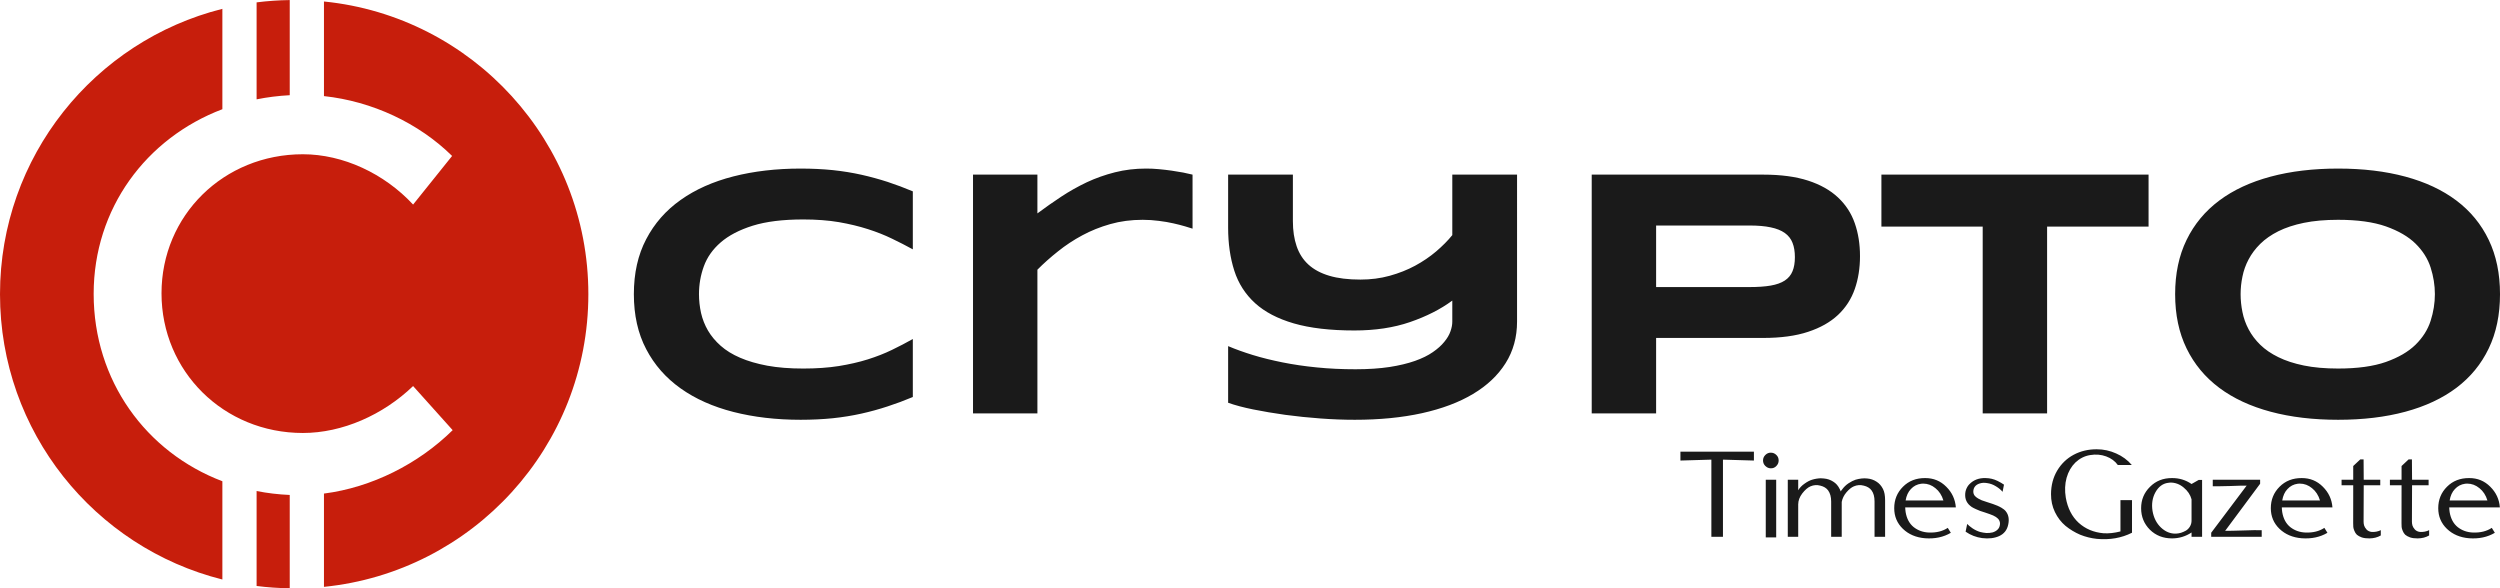 <?xml version="1.0" encoding="UTF-8" standalone="no"?>
<!-- Creator: CorelDRAW X7 -->

<svg
   xmlns:dc="http://purl.org/dc/elements/1.1/"
   xmlns:cc="http://creativecommons.org/ns#"
   xmlns:rdf="http://www.w3.org/1999/02/22-rdf-syntax-ns#"
   xmlns:svg="http://www.w3.org/2000/svg"
   xmlns="http://www.w3.org/2000/svg"
   xmlns:sodipodi="http://sodipodi.sourceforge.net/DTD/sodipodi-0.dtd"
   xmlns:inkscape="http://www.inkscape.org/namespaces/inkscape"
   xml:space="preserve"
   width="10.865in"
   height="2.557in"
   version="1.0"
   viewBox="0 0 1086519 255654.76"
   id="svg14"
   sodipodi:docname="cryptotimesgazette-logo-b27-svg_cropped.svg"
   style="clip-rule:evenodd;fill-rule:evenodd;image-rendering:optimizeQuality;shape-rendering:geometricPrecision;text-rendering:geometricPrecision"
   inkscape:version="0.92.3 (2405546, 2018-03-11)"><defs
   id="defs18" /><sodipodi:namedview
   pagecolor="#ffffff"
   bordercolor="#666666"
   borderopacity="1"
   objecttolerance="10"
   gridtolerance="10"
   guidetolerance="10"
   inkscape:pageopacity="0"
   inkscape:pageshadow="2"
   inkscape:window-width="640"
   inkscape:window-height="480"
   id="namedview16"
   showgrid="false"
   inkscape:zoom="0.29734114"
   inkscape:cx="521.52674"
   inkscape:cy="-0.13054462"
   inkscape:window-x="0"
   inkscape:window-y="0"
   inkscape:window-maximized="0"
   inkscape:current-layer="svg14" />
 <g
   id="Layer_x0020_2"
   transform="translate(-41388,-157595.41)">
  <path
   d="m 182185,158220 c 64530,6489 114906,60963 114906,127203 0,66240 -50376,120713 -114906,127203 v -40542 c 20756,-2668 41035,-12875 55935,-27563 l -17198,-19165 c -13024,12531 -30715,20394 -47916,20394 -34398,0 -61426,-26785 -61426,-60693 0,-33907 27028,-60444 61426,-60444 17448,0 35385,8356 47916,21868 l 16953,-21130 c -14492,-14279 -34711,-23751 -55690,-26012 z m -14876,255030 c -4870,-71 -9677,-407 -14400,-1009 v -41264 c 4663,917 9472,1494 14400,1706 z m -29276,-3819 C 82507,395501 41388,345268 41388,285423 c 0,-59846 41121,-110082 96645,-124009 v 43616 c -33183,12610 -55939,43192 -55939,80274 0,37700 22765,68806 55939,81421 z m 14876,-250826 c 4723,-603 9530,-939 14400,-1010 v 41355 c -4924,254 -9737,862 -14400,1798 z"
   id="path3"
   inkscape:connector-curvature="0"
   style="fill:#c71e0c" />
 </g>
 <g
   id="Layer_x0020_3"
   transform="translate(-41388,-157595.41)">
  <path
   d="m 438106,330111 c -3608,1522 -7268,2887 -10929,4074 -3686,1211 -7475,2267 -11417,3143 -3916,878 -8069,1548 -12425,2010 -4355,440 -9019,672 -13991,672 -10568,0 -20313,-1134 -29205,-3404 -8865,-2267 -16520,-5668 -22936,-10230 -6419,-4563 -11418,-10233 -14976,-17062 -3582,-6806 -5360,-14796 -5360,-23894 0,-9122 1778,-17085 5360,-23891 3558,-6829 8557,-12526 14976,-17062 6416,-4563 14071,-7964 22936,-10234 8892,-2266 18637,-3401 29205,-3401 4972,0 9636,233 13991,669 4356,466 8509,1135 12425,2011 3942,879 7731,1935 11417,3119 3661,1213 7321,2578 10929,4100 v 25206 c -2860,-1574 -5878,-3119 -9046,-4641 -3172,-1545 -6675,-2936 -10489,-4149 -3841,-1237 -8043,-2240 -12631,-3041 -4562,-774 -9742,-1161 -15465,-1161 -8813,0 -16134,902 -21932,2706 -5826,1830 -10463,4254 -13943,7268 -3481,3018 -5901,6472 -7321,10388 -1417,3893 -2112,7937 -2112,12113 0,2758 308,5490 902,8196 619,2680 1623,5232 3014,7629 1420,2398 3247,4589 5517,6599 2266,2011 5077,3762 8452,5206 3378,1469 7320,2604 11830,3453 4510,827 9692,1237 15593,1237 5723,0 10903,-361 15465,-1083 4588,-748 8790,-1699 12631,-2912 3814,-1210 7317,-2575 10489,-4123 3168,-1522 6186,-3119 9046,-4716 z m 121573,-73171 c -748,-229 -1857,-567 -3273,-1003 -1443,-440 -3119,-850 -5025,-1289 -1909,-440 -4021,-801 -6317,-1083 -2293,-308 -4638,-466 -7062,-466 -5025,0 -9715,620 -14071,1857 -4355,1236 -8429,2863 -12191,4897 -3788,2036 -7295,4355 -10542,6960 -3247,2578 -6238,5231 -8944,7963 v 62450 H 464267 V 233463 h 27987 v 16855 c 3378,-2525 6832,-4949 10387,-7294 3559,-2346 7242,-4409 11083,-6239 3867,-1804 7937,-3247 12218,-4329 4277,-1083 8787,-1624 13582,-1624 1804,0 3660,79 5540,259 1909,181 3739,387 5517,643 1804,259 3453,541 5025,827 1574,308 2912,616 4073,902 z m 141030,40415 c 0,6727 -1647,12756 -4973,18039 -3326,5285 -8042,9745 -14176,13402 -6107,3661 -13506,6419 -22191,8351 -8686,1909 -18401,2863 -29175,2863 -4743,0 -9715,-180 -14924,-567 -5205,-387 -10282,-902 -15258,-1574 -4946,-696 -9587,-1467 -13917,-2345 -4329,-876 -7989,-1854 -10954,-2913 v -24613 c 3224,1368 6805,2654 10748,3867 3942,1211 8249,2267 12860,3195 4641,928 9614,1676 14924,2191 5310,541 10929,800 16855,800 5592,0 10516,-338 14770,-980 4250,-669 7911,-1545 11056,-2654 3120,-1108 5694,-2371 7757,-3814 2063,-1420 3739,-2913 4976,-4461 1263,-1519 2165,-3040 2680,-4562 541,-1519 800,-2913 800,-4225 v -9151 c -5130,3789 -11240,6881 -18351,9331 -7088,2447 -15157,3661 -24203,3661 -10515,0 -19279,-1033 -26314,-3070 -7010,-2033 -12628,-4972 -16856,-8813 -4228,-3867 -7242,-8557 -9019,-14097 -1781,-5543 -2683,-11778 -2683,-18712 v -23041 h 28144 v 20230 c 0,4100 541,7708 1624,10876 1082,3172 2785,5851 5130,7990 2345,2139 5362,3765 9098,4871 3710,1108 8223,1650 13507,1650 4484,0 8711,-542 12706,-1650 4018,-1106 7705,-2575 11057,-4379 3375,-1830 6415,-3893 9147,-6212 2706,-2319 5052,-4664 7013,-7088 v -26288 h 28142 z m 149048,-28479 c 0,5179 -748,9948 -2266,14304 -1522,4355 -3946,8117 -7295,11263 -3352,3142 -7681,5592 -13014,7343 -5337,1778 -11857,2657 -19512,2657 h -46523 v 32783 H 733160 V 233463 h 74536 c 7655,0 14149,875 19486,2600 5333,1729 9662,4176 13014,7321 3349,3146 5799,6881 7295,11211 1518,4329 2266,9098 2266,14281 z m -28299,462 c 0,-2424 -334,-4510 -1030,-6238 -672,-1752 -1804,-3169 -3352,-4277 -1571,-1109 -3607,-1932 -6133,-2450 -2499,-542 -5619,-797 -9279,-797 h -40517 v 26751 h 40517 c 3660,0 6780,-204 9279,-643 2526,-440 4562,-1161 6133,-2191 1548,-1030 2680,-2372 3352,-4048 696,-1649 1030,-3709 1030,-6107 z m 109615,-13300 v 81188 h -27991 v -81188 h -44019 v -22575 h 116108 v 22575 z m 196834,29382 c 0,8918 -1624,16780 -4897,23582 -3273,6832 -7964,12526 -14048,17115 -6107,4588 -13477,8042 -22166,10387 -8685,2345 -18426,3506 -29250,3506 -10827,0 -20594,-1161 -29332,-3506 -8738,-2345 -16186,-5799 -22320,-10387 -6133,-4589 -10876,-10283 -14202,-17115 -3322,-6802 -4972,-14664 -4972,-23582 0,-8915 1650,-16777 4972,-23583 3326,-6829 8069,-12526 14202,-17111 6134,-4589 13582,-8043 22320,-10388 8738,-2345 18505,-3506 29332,-3506 10824,0 20565,1161 29250,3506 8689,2345 16059,5799 22166,10388 6084,4585 10775,10282 14048,17111 3273,6806 4897,14668 4897,23583 z m -28300,0 c 0,-3864 -619,-7731 -1856,-11598 -1236,-3841 -3427,-7291 -6573,-10384 -3142,-3070 -7422,-5544 -12860,-7475 -5438,-1909 -12372,-2864 -20772,-2864 -5644,0 -10594,440 -14871,1316 -4280,875 -7990,2115 -11109,3660 -3119,1571 -5750,3401 -7862,5490 -2112,2087 -3788,4330 -5051,6728 -1263,2371 -2165,4870 -2680,7475 -541,2574 -800,5126 -800,7652 0,2578 259,5156 800,7786 515,2601 1417,5127 2680,7498 1263,2398 2939,4641 5051,6701 2112,2063 4743,3867 7862,5389 3119,1545 6829,2755 11109,3634 4277,876 9227,1312 14871,1312 8400,0 15334,-951 20772,-2860 5438,-1932 9718,-4408 12860,-7475 3146,-3093 5337,-6547 6573,-10385 1237,-3866 1856,-7733 1856,-11600 z"
   id="path7"
   inkscape:connector-curvature="0"
   style="fill:#1a1a1a" />
 </g>
 <g
   id="Layer_x0020_4"
   transform="translate(-41388,-157595.41)">
  <path
   d="m 771712,353881 v 3847 l 13451,-397 v 33525 h 5035 v -33525 l 13454,397 v -3847 z m 41710,1440 c -668,-676 -1469,-1014 -2407,-1014 -908,-19 -1699,309 -2378,984 -685,670 -1023,1470 -1023,2408 0,908 328,1702 993,2378 699,685 1500,1023 2408,1023 938,20 1732,-308 2378,-994 676,-675 1014,-1479 1014,-2407 0,-958 -329,-1748 -985,-2378 z m -88,10758 h -4533 v 25055 h 4533 z m 19414,-649 c -1315,39 -2588,252 -3818,629 -1004,299 -2096,870 -3283,1719 -1191,833 -2109,1788 -2745,2860 v -4579 h -4533 v 24797 h 4533 v -3799 -10302 c 19,-1624 600,-3198 1748,-4723 1197,-1548 2387,-2581 3575,-3093 1394,-600 2824,-705 4273,-311 1526,357 2657,1056 3402,2069 879,1207 1322,2811 1322,4812 v 11637 3710 h 4591 v -3595 -11549 c 279,-1499 955,-2880 2037,-4165 1093,-1286 2165,-2155 3231,-2608 1391,-600 2830,-705 4300,-311 1525,357 2657,1056 3401,2069 869,1168 1296,2775 1296,4812 v 11637 3710 h 4589 v -3595 -12234 c 0,-2096 -299,-3730 -909,-4920 -715,-1420 -1663,-2483 -2831,-3208 -1207,-794 -2551,-1246 -4051,-1381 -1524,-174 -3217,10 -5064,541 -905,299 -1921,821 -3053,1555 -1099,735 -2027,1643 -2801,2716 v 0 c -59,59 -154,174 -289,367 -98,154 -193,299 -312,453 -55,-259 -193,-617 -423,-1043 -695,-1440 -1633,-2503 -2804,-3208 -1207,-794 -2568,-1246 -4077,-1381 -561,-59 -997,-88 -1305,-88 z m 45302,-86 c -3893,-19 -7101,1237 -9623,3769 -2533,2532 -3799,5631 -3799,9315 0,3565 1257,6563 3769,8977 2522,2417 5740,3778 9653,4097 4264,311 7993,-483 11181,-2375 l -1331,-2145 c -2205,1466 -4920,2145 -8148,2037 -2552,-95 -4772,-879 -6658,-2358 -1866,-1506 -3034,-3681 -3510,-6531 -114,-833 -173,-1519 -173,-2040 h 17104 4900 c -269,-3499 -1652,-6484 -4165,-8977 -2513,-2532 -5576,-3788 -9200,-3769 z m -850,2404 c 1962,0 3739,670 5327,1982 1640,1305 2801,3092 3477,5356 h -16420 c 342,-2080 1103,-3743 2293,-4979 1207,-1305 2686,-2066 4444,-2300 397,-39 686,-59 879,-59 z m 27155,-2404 c -2890,-88 -5248,800 -7085,2697 -597,596 -1082,1390 -1440,2378 -337,954 -443,2046 -308,3253 164,1191 666,2234 1499,3142 377,377 810,745 1305,1102 531,318 1139,636 1834,938 698,299 1295,552 1790,761 532,158 1257,387 2172,705 967,302 1623,535 1981,679 2253,764 3634,1670 4166,2752 337,679 426,1384 252,2119 -125,725 -436,1322 -928,1817 -532,557 -1266,984 -2214,1276 -935,220 -1863,308 -2772,249 -888,-75 -1768,-223 -2657,-453 -1131,-337 -2243,-872 -3315,-1587 -1073,-751 -1837,-1381 -2290,-1892 l -689,3362 c 2195,1518 4583,2436 7174,2784 2860,358 5342,59 7439,-879 2118,-987 3420,-2650 3906,-4989 492,-2299 164,-4191 -988,-5690 -849,-1168 -2735,-2250 -5661,-3257 -515,-164 -1354,-443 -2522,-820 -1132,-377 -1915,-640 -2348,-794 -397,-184 -909,-443 -1529,-764 -570,-338 -1043,-705 -1420,-1102 -463,-531 -705,-1177 -705,-1952 20,-810 242,-1495 646,-2066 476,-659 1191,-1132 2126,-1420 987,-322 2069,-377 3256,-164 1345,184 2621,656 3828,1410 1207,725 2155,1515 2860,2378 l 620,-3113 c -774,-541 -1702,-1082 -2775,-1613 -1643,-814 -3382,-1227 -5208,-1247 z m 48326,-12516 c -3680,-19 -7032,774 -10050,2378 -2985,1594 -5372,3884 -7170,6881 -1767,2985 -2666,6396 -2686,10224 -19,2811 551,5422 1703,7819 1167,2394 2696,4385 4578,5970 1932,1567 4041,2853 6350,3847 2338,948 4763,1545 7275,1817 5625,521 10719,-357 15291,-2666 v -10024 -4136 h -5018 v 4136 9463 c -2677,675 -5130,938 -7364,790 -4280,-374 -7885,-1902 -10814,-4559 -2899,-2676 -4762,-6311 -5576,-10902 -511,-3054 -393,-5934 338,-8630 774,-2706 2050,-4916 3828,-6658 1847,-1748 3982,-2831 6399,-3228 2473,-416 4792,-222 6966,571 2185,810 3874,2060 5065,3729 h 6087 c -1846,-2164 -4116,-3834 -6792,-5005 -2687,-1207 -5491,-1817 -8410,-1817 z m 45751,13336 h -1499 l -3083,1758 c -2532,-1738 -5352,-2597 -8465,-2578 -3874,-19 -7072,1247 -9594,3799 -2571,2531 -3857,5631 -3857,9314 0,3664 1266,6763 3798,9315 2562,2522 5779,3789 9653,3789 3113,-20 5933,-880 8465,-2572 v 1867 h 4582 z m -13897,1132 c 2165,-29 4136,685 5885,2155 1761,1440 2899,3139 3430,5120 v 9154 c 20,974 -213,1863 -685,2656 -433,736 -1004,1332 -1719,1788 -725,397 -1450,715 -2184,958 -735,210 -1460,328 -2185,367 -2397,76 -4572,-813 -6533,-2660 -1922,-1833 -3139,-4241 -3654,-7219 -472,-3043 -46,-5749 1276,-8124 1354,-2417 3191,-3778 5490,-4080 40,0 164,-10 368,-30 223,-55 396,-85 511,-85 z m 18535,-1237 v 2850 c 1702,20 4195,-19 7482,-107 3322,-135 5739,-191 7245,-174 l -15403,20470 v 1758 h 21946 v -2861 c -1836,-59 -4523,-19 -8068,115 -3556,118 -6157,164 -7820,164 l 15203,-20467 v -1748 z m 38654,-715 c -3893,-19 -7101,1237 -9623,3769 -2532,2532 -3799,5631 -3799,9315 0,3565 1257,6563 3769,8977 2522,2417 5740,3778 9653,4097 4264,311 7993,-483 11181,-2375 l -1332,-2145 c -2204,1466 -4919,2145 -8147,2037 -2552,-95 -4772,-879 -6658,-2358 -1866,-1506 -3034,-3681 -3510,-6531 -114,-833 -173,-1519 -173,-2040 h 17104 4900 c -269,-3499 -1653,-6484 -4165,-8977 -2513,-2532 -5576,-3788 -9200,-3769 z m -850,2404 c 1962,0 3739,670 5327,1982 1640,1305 2801,3092 3477,5356 h -16420 c 342,-2080 1103,-3743 2293,-4979 1207,-1305 2686,-2066 4444,-2300 397,-39 686,-59 879,-59 z m 23242,-7642 v 5953 h -5064 v 2424 h 5064 c -10,7819 -20,13307 -20,16488 0,597 20,1148 49,1634 40,472 204,1043 483,1699 252,649 609,1200 1082,1672 502,433 1217,820 2115,1158 948,302 2050,446 3316,427 1883,-20 3536,-443 4956,-1276 v -2319 c -413,262 -1053,482 -1902,656 -823,147 -1509,193 -2030,137 -965,-117 -1719,-475 -2270,-1072 -541,-630 -899,-1200 -1043,-1732 -158,-551 -233,-1102 -233,-1672 l 59,-15800 h 7190 v -2424 h -7190 l -59,-8832 h -1440 z m 21008,0 v 5953 h -5065 v 2424 h 5065 c -10,7819 -20,13307 -20,16488 0,597 20,1148 49,1634 40,472 203,1043 482,1699 253,649 610,1200 1083,1672 501,433 1217,820 2115,1158 948,302 2050,446 3316,427 1883,-20 3536,-443 4956,-1276 v -2319 c -413,262 -1053,482 -1902,656 -823,147 -1509,193 -2031,137 -964,-117 -1718,-475 -2269,-1072 -542,-630 -899,-1200 -1043,-1732 -158,-551 -233,-1102 -233,-1672 l 59,-15800 h 7190 v -2424 h -7190 l -59,-8832 h -1440 z m 29365,5238 c -3894,-19 -7101,1237 -9624,3769 -2532,2532 -3798,5631 -3798,9315 0,3565 1257,6563 3769,8977 2522,2417 5740,3778 9653,4097 4263,311 7993,-483 11181,-2375 l -1332,-2145 c -2204,1466 -4919,2145 -8147,2037 -2552,-95 -4772,-879 -6658,-2358 -1866,-1506 -3034,-3681 -3510,-6531 -115,-833 -174,-1519 -174,-2040 h 17105 4900 c -269,-3499 -1653,-6484 -4165,-8977 -2513,-2532 -5576,-3788 -9200,-3769 z m -850,2404 c 1961,0 3739,670 5327,1982 1640,1305 2801,3092 3477,5356 h -16420 c 341,-2080 1102,-3743 2293,-4979 1207,-1305 2686,-2066 4444,-2300 397,-39 686,-59 879,-59 z"
   id="path11"
   inkscape:connector-curvature="0"
   style="fill:#1a1a1a" />
 </g>
</svg>